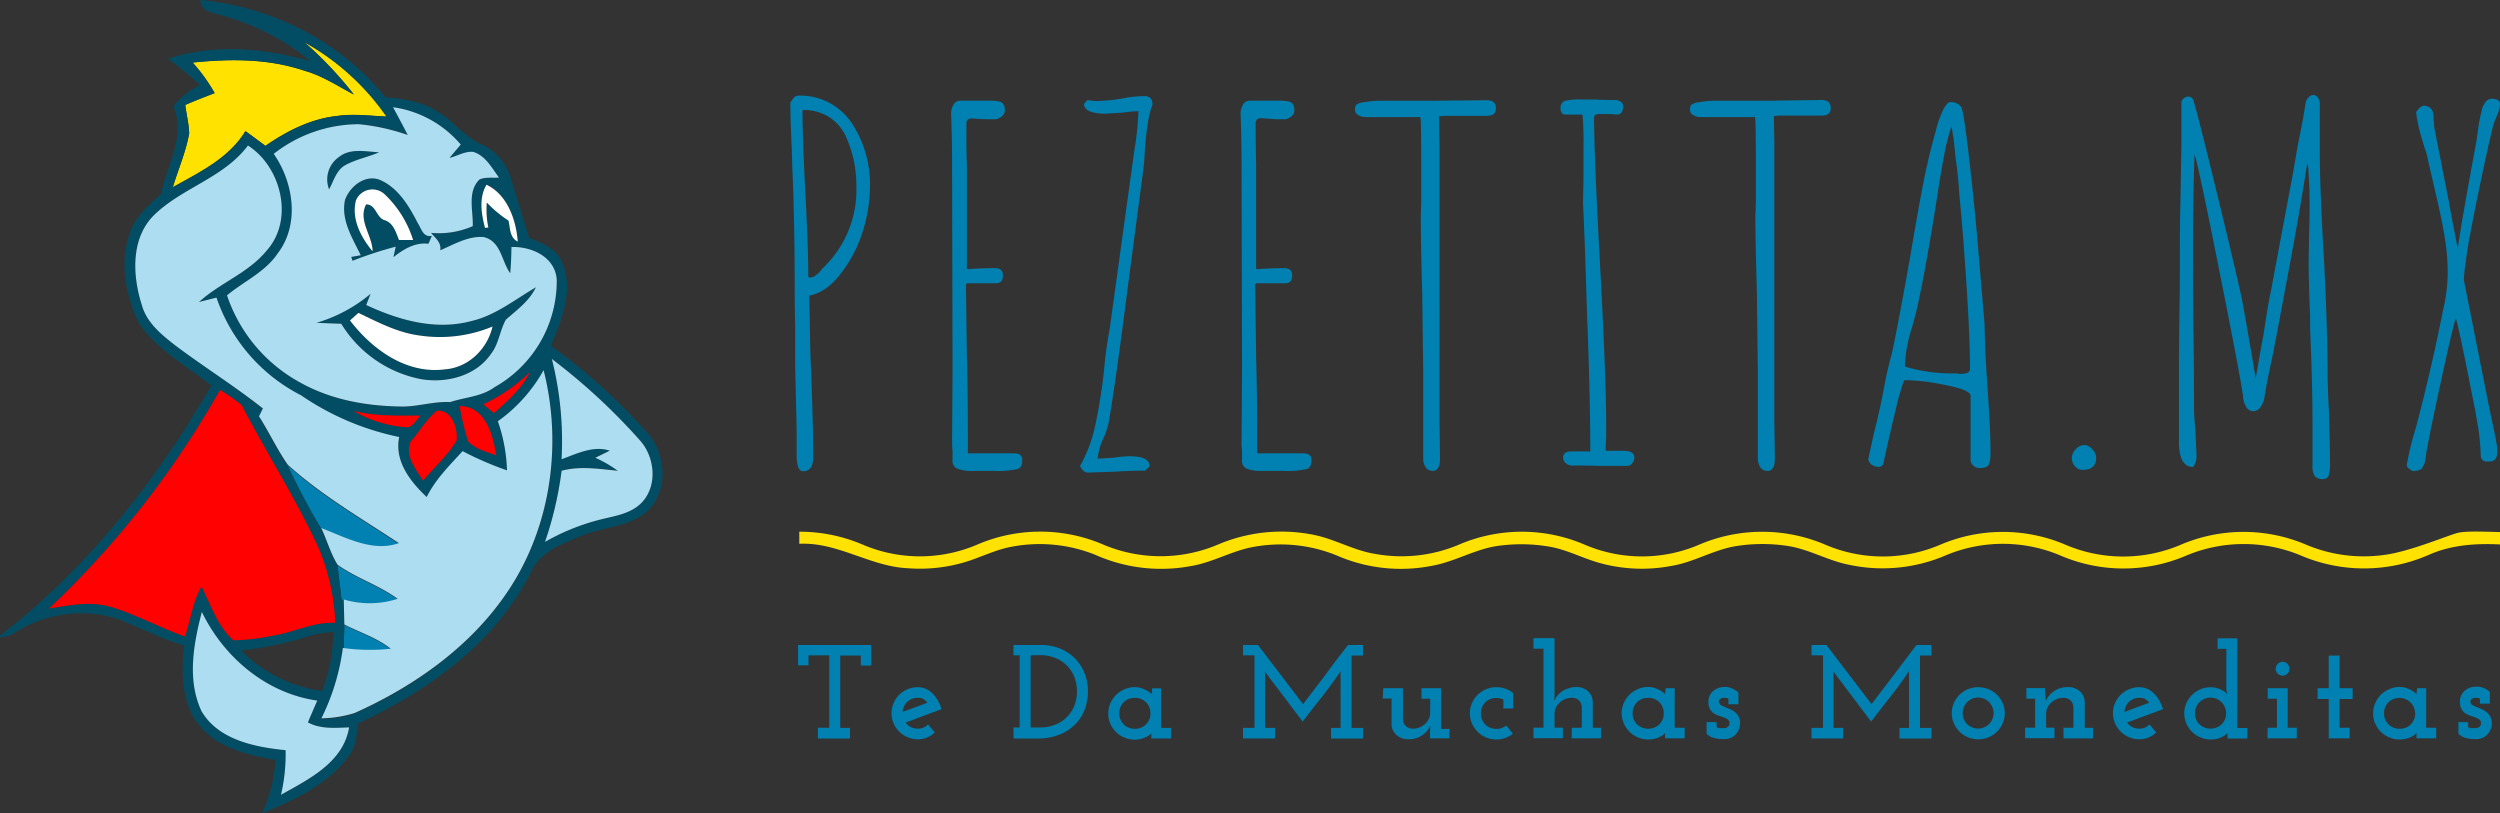 <svg xmlns="http://www.w3.org/2000/svg" fill="#fff" viewBox="0 0 500 162.66"><rect x="0" y="0" width="500" height="162.66" fill="#333333" stroke="none"/><g fill="#0081b1"><path d="M163.58 145.55h2.28v-14.48h-4.16v2h-2.09V129h14.64v4.11h-2.09v-2h-4.11v14.48H170v2.11h-6.41zm24.72-3.72-3.59 1.34-3.58 1.34a2.82 2.82 0 0 0 1 .89 3.18 3.18 0 0 0 1.47.33 2.62 2.62 0 0 0 2-.85l1.35 1.6a4.59 4.59 0 0 1-1.51 1 4.5 4.5 0 0 1-1.85.38 5.31 5.31 0 0 1-3.76-1.55 5.45 5.45 0 0 1-1.12-1.67 5 5 0 0 1-.41-2 5.06 5.06 0 0 1 .41-2 5.33 5.33 0 0 1 1.12-1.67 5.55 5.55 0 0 1 1.68-1.12 5.36 5.36 0 0 1 2.08-.41 3.85 3.85 0 0 1 1.57.33 4.49 4.49 0 0 1 1.35.92 6.1 6.1 0 0 1 1.05 1.41 7.24 7.24 0 0 1 .74 1.73zm-4.66-2.27a3 3 0 0 0-2.2.82 2.92 2.92 0 0 0-.9 2l2.48-.92 2.47-.92a3.4 3.4 0 0 0-.83-.74 2 2 0 0 0-1.02-.24zm19.05 5.93h1.25v-14.42h-1.25V129h5.56a9.83 9.83 0 0 1 3.6.65 8.73 8.73 0 0 1 5 4.84 9.62 9.62 0 0 1 .74 3.88 10.47 10.47 0 0 1-.54 3.24 8.33 8.33 0 0 1-1.76 3 9.33 9.33 0 0 1-3.16 2.22 11.62 11.62 0 0 1-4.75.87h-4.66zm3.44-14.42v14.42H208a8.16 8.16 0 0 0 2.91-.5 6.76 6.76 0 0 0 3.91-3.72 8.07 8.07 0 0 0 0-6 6.8 6.8 0 0 0-1.56-2.28 7 7 0 0 0-2.35-1.46 8.39 8.39 0 0 0-2.91-.5zm15.53 11.59a5.11 5.11 0 0 1 .41-2 5.57 5.57 0 0 1 1.13-1.66 5.25 5.25 0 0 1 1.69-1.14 5.08 5.08 0 0 1 2.09-.43 4.08 4.08 0 0 1 1.33.21 7.45 7.45 0 0 1 1.05.47 4.24 4.24 0 0 1 .72.49c.17.16.26.27.26.32a3.31 3.31 0 0 1 .06-.61 4.6 4.6 0 0 0 0-.64h1.82v7.91h2v2.11h-3.95v-1.07a1 1 0 0 1-.26.29 3.08 3.08 0 0 1-.68.44 4.8 4.8 0 0 1-1 .4 4.91 4.91 0 0 1-1.38.18 5.24 5.24 0 0 1-2.09-.42 5.07 5.07 0 0 1-1.69-1.13 5.47 5.47 0 0 1-1.13-1.67 5.1 5.1 0 0 1-.38-2.05zm2.2 0a3.07 3.07 0 0 0 .86 2.2 3 3 0 0 0 2.25.89 3 3 0 0 0 2.24-.89 3 3 0 0 0 .87-2.2 3 3 0 0 0-3.11-3.08 3 3 0 0 0-3.11 3.08zM269.61 129h3v2.11h-2.3v14.48h2.3v2.11h-6.4v-2.11h1.91v-11.34l-.42.61-.42.61q-1.59 2.28-3.33 4.45a235.47 235.47 0 0 0-3.41 4.4l-7.05-9.32-.47-.72v11.3H255v2.11h-6.4v-2.11h2.3v-14.51h-2.3V129h3c1.52 2 3 3.95 4.51 5.91l4.5 5.92 4.52-5.92c1.45-2 2.96-3.98 4.48-5.91zm7.04 8.64h3.94v6.27a2.1 2.1 0 0 0 .52 1.25 2 2 0 0 0 1.47.57 3.66 3.66 0 0 0 1.31-.24 3.45 3.45 0 0 0 1.86-1.69 2.85 2.85 0 0 0 .29-1.3v-2.75h-1.74v-2.11h3.94v8.15h1.64v1.87H286v-1.36l.08-1.21a4.37 4.37 0 0 1-1.7 2 4.79 4.79 0 0 1-2.61.76 3.5 3.5 0 0 1-2.46-.83 2.94 2.94 0 0 1-1-2.16v-5.16h-1.75zm25.93 9.11a5.51 5.51 0 0 1-1.52.84 5 5 0 0 1-1.79.31 5.11 5.11 0 0 1-2.07-.42 5 5 0 0 1-1.68-1.13 5.3 5.3 0 0 1-1.13-1.67 5.13 5.13 0 0 1-.41-2 5.2 5.2 0 0 1 1.54-3.71 5.29 5.29 0 0 1 3.75-1.53 5.21 5.21 0 0 1 1.83.31 5.43 5.43 0 0 1 1.53.84v3.1h-1.95v-1.79a3.4 3.4 0 0 0-1.41-.3 3 3 0 0 0-3.09 3.08 3 3 0 0 0 .86 2.2 2.94 2.94 0 0 0 2.23.89 3.08 3.08 0 0 0 2-.66zm11.78-1.2h2v-4.16a2.06 2.06 0 0 0-.51-1.25 2 2 0 0 0-1.47-.58 3.58 3.58 0 0 0-1.31.24 3.63 3.63 0 0 0-1.1.68 3.27 3.27 0 0 0-.77 1 2.9 2.9 0 0 0-.29 1.28v2.77h1.67v2.11h-5.88v-2.11h2v-15.8h-2v-2.11h4.21V139l-.08 1.2a4.43 4.43 0 0 1 1.7-2 5.28 5.28 0 0 1 2.62-.79 3.46 3.46 0 0 1 2.46.83 3 3 0 0 1 .95 2.16v5.16h1.64v2.11h-5.87zm9.97-2.89a5.11 5.11 0 0 1 .41-2 5.39 5.39 0 0 1 1.13-1.69 5.25 5.25 0 0 1 1.69-1.14 5.08 5.08 0 0 1 2.09-.43 4 4 0 0 1 1.32.21 7.11 7.11 0 0 1 1.06.47 4.24 4.24 0 0 1 .72.49c.17.16.26.27.26.32a4.42 4.42 0 0 1 .05-.61 3.47 3.47 0 0 0 .06-.64h1.82v7.91h2v2.11H333v-1.07a1.26 1.26 0 0 1-.26.29 3.08 3.08 0 0 1-.68.44 4.8 4.8 0 0 1-1 .4 4.91 4.91 0 0 1-1.38.18 5.24 5.24 0 0 1-2.09-.42 5.07 5.07 0 0 1-1.69-1.13 5.3 5.3 0 0 1-1.13-1.67 5.1 5.1 0 0 1-.44-2.02zm2.2 0a3 3 0 0 0 .86 2.2 3.28 3.28 0 0 0 4.49 0 3 3 0 0 0 .87-2.2 3 3 0 0 0-3.11-3.08 3 3 0 0 0-2.25.87 3 3 0 0 0-.86 2.19zm16.8 1.79v1a2.49 2.49 0 0 0 .63.18 7.59 7.59 0 0 0 .76 0h.2a1.07 1.07 0 0 0 .39-.1 1.28 1.28 0 0 0 .39-.28 1 1 0 0 0 .2-.56.91.91 0 0 0-.27-.74 2.61 2.61 0 0 0-.76-.43l-1-.34a4.84 4.84 0 0 1-1.06-.48 2.52 2.52 0 0 1-.81-.87 3.09 3.09 0 0 1-.32-1.5A2.83 2.83 0 0 1 342 139a3.08 3.08 0 0 1 .79-.92 3.28 3.28 0 0 1 1-.52 3.51 3.51 0 0 1 1-.16 5.91 5.91 0 0 1 .65 0 4.54 4.54 0 0 1 1.56.6 2.71 2.71 0 0 1 .68.53v2.33h-2v-1.16a2.56 2.56 0 0 0-.81-.14 1.23 1.23 0 0 0-.86.26.76.76 0 0 0-.21.68.73.73 0 0 0 .4.52 7.74 7.74 0 0 0 .81.39l1 .42a4.68 4.68 0 0 1 1 .6 2.71 2.71 0 0 1 1 2.29 3.89 3.89 0 0 1-.14.91 3.27 3.27 0 0 1-.52 1 2.92 2.92 0 0 1-1 .85 3.6 3.6 0 0 1-1.72.35 6.88 6.88 0 0 1-1.88-.25 3 3 0 0 1-1.43-.84v-2.33zM383.31 129h3v2.11H384v14.48h2.3v2.11h-6.4v-2.11h1.91v-11.34c-.15.19-.29.4-.43.61l-.42.61q-1.59 2.28-3.33 4.45a199 199 0 0 0-3.4 4.4L367.2 135l-.48-.72v11.3h1.91v2.11h-6.33v-2.11h2.3v-14.51h-2.3V129h3c1.51 2 3 3.95 4.5 5.91l4.51 5.92c1.51-2 3-3.95 4.51-5.92s2.97-3.98 4.49-5.91zm7.04 13.64a5.23 5.23 0 0 1 .41-2 5.33 5.33 0 0 1 1.12-1.67 5.55 5.55 0 0 1 1.68-1.12 5.51 5.51 0 0 1 4.17 0 5.52 5.52 0 0 1 1.7 1.12 5.33 5.33 0 0 1 1.12 1.67 5.23 5.23 0 0 1 .41 2 5.13 5.13 0 0 1-.41 2 5.45 5.45 0 0 1-1.12 1.67 5.36 5.36 0 0 1-7.55 0 5.45 5.45 0 0 1-1.12-1.67 5.13 5.13 0 0 1-.41-2zm2.2 0a3 3 0 0 0 .88 2.18 3.06 3.06 0 0 0 1 .65 3.07 3.07 0 0 0 2.38 0 3.11 3.11 0 0 0 1-.65 3 3 0 0 0 .66-1 3.12 3.12 0 0 0 0-2.4 3.3 3.3 0 0 0-.66-1 3.16 3.16 0 0 0-1-.67 3.07 3.07 0 0 0-2.38 0 3.12 3.12 0 0 0-1 .67 3.47 3.47 0 0 0-.65 1 3.17 3.17 0 0 0-.23 1.24zm20.13 2.91h2v-4.16a2.07 2.07 0 0 0-.52-1.25 2 2 0 0 0-1.46-.58 3.68 3.68 0 0 0-2.41.92 3.35 3.35 0 0 0-.77 1 3 3 0 0 0-.29 1.3v2.75h1.67v2.11h-5.88v-2.11h2v-5.8h-1.74v-2.11H409v.24c0 .43.07.81.1 1.16s0 .74.09 1.16a4.35 4.35 0 0 1 1.71-2 4.65 4.65 0 0 1 2.6-.76 3.46 3.46 0 0 1 2.46.83 3 3 0 0 1 1 2.16v5.16h1.64v2.11h-5.88zm19.93-3.72-3.61 1.34-3.58 1.34a2.82 2.82 0 0 0 1 .89 3.18 3.18 0 0 0 1.47.33 2.62 2.62 0 0 0 2-.85l1.35 1.6a4.59 4.59 0 0 1-1.51 1 4.5 4.5 0 0 1-1.85.38 5.31 5.31 0 0 1-3.76-1.55 5.45 5.45 0 0 1-1.12-1.67 5 5 0 0 1-.41-2 5.06 5.06 0 0 1 .41-2 5.33 5.33 0 0 1 1.12-1.67 5.55 5.55 0 0 1 1.68-1.12 5.36 5.36 0 0 1 2.08-.41 3.85 3.85 0 0 1 1.57.33 4.49 4.49 0 0 1 1.35.92 6.1 6.1 0 0 1 1.05 1.41 7.24 7.24 0 0 1 .76 1.73zm-4.61-2.27a3 3 0 0 0-2.2.82 2.92 2.92 0 0 0-.9 2l2.48-.92 2.47-.92a3.23 3.23 0 0 0-.83-.74 2 2 0 0 0-1.02-.24zm17.49 7.56v-.53s-.1.15-.26.29a2.86 2.86 0 0 1-.68.44 4.61 4.61 0 0 1-1 .4 4.91 4.91 0 0 1-1.38.18 5.27 5.27 0 0 1-2.09-.42 5.17 5.17 0 0 1-1.69-1.13 5.4 5.4 0 0 1-1.13-1.68 5.22 5.22 0 0 1-.41-2 5.07 5.07 0 0 1 .41-2 5.47 5.47 0 0 1 1.13-1.67 5.36 5.36 0 0 1 1.69-1.14 5.45 5.45 0 0 1 2.09-.41 4 4 0 0 1 1.26.19 5.74 5.74 0 0 1 1.05.42 3.73 3.73 0 0 1 .72.48 2 2 0 0 1 .33.32 2.8 2.8 0 0 0-.13-.41 2.8 2.8 0 0 1-.13-.41v-8.26h-1.75v-2.11h3.95v17.93h2v2.11h-3.95zm-6.49-4.48a3.07 3.07 0 0 0 .86 2.2 3.29 3.29 0 0 0 4.5 0 3.07 3.07 0 0 0 .86-2.2 3.11 3.11 0 1 0-6.22 0zm14.54 2.91h1.85v-5.8h-1.85v-2.11h4v7.91h1.82v2.11h-5.87zm1.61-11.78a1.42 1.42 0 0 1 1.38-1.42 1.3 1.3 0 0 1 .92.4 1.33 1.33 0 0 1 .43 1 1.29 1.29 0 0 1-.43 1 1.32 1.32 0 0 1-.92.38 1.34 1.34 0 0 1-.95-.38 1.29 1.29 0 0 1-.43-.98zm10.59-2.65h2.19v6.52h2.6v2.16h-2.6v5.75h2v2.11h-4.18v-7.86h-2.23v-2.16h2.23zm8.89 11.54a4.94 4.94 0 0 1 .41-2 5.54 5.54 0 0 1 1.12-1.69 5.29 5.29 0 0 1 1.7-1.14 5 5 0 0 1 2.09-.43 4.06 4.06 0 0 1 1.32.21 7.61 7.61 0 0 1 1.06.47 4.12 4.12 0 0 1 .71.49c.18.16.27.27.27.32a3.27 3.27 0 0 1 .05-.61 4.6 4.6 0 0 0 .05-.64h1.83v7.91h2v2.11h-3.94v-1.07a1.16 1.16 0 0 1-.27.29 3 3 0 0 1-.67.44 4.7 4.7 0 0 1-1.05.4 4.79 4.79 0 0 1-1.37.18 5.2 5.2 0 0 1-2.09-.42 5.11 5.11 0 0 1-1.7-1.13 5.45 5.45 0 0 1-1.12-1.67 4.93 4.93 0 0 1-.4-2.02zm2.19 0a3 3 0 0 0 .87 2.2 3 3 0 0 0 2.24.89 3 3 0 0 0 2.25-.89 3.07 3.07 0 0 0 .86-2.2 3.17 3.17 0 0 0-5.35-2.21 3 3 0 0 0-.87 2.19zm16.81 1.79v1a2.54 2.54 0 0 0 .62.18h.97a1 1 0 0 0 .38-.1 1.08 1.08 0 0 0 .39-.28.89.89 0 0 0 .2-.56.87.87 0 0 0-.26-.74 2.61 2.61 0 0 0-.76-.43 38.5 38.5 0 0 0-1-.34 5 5 0 0 1-1.05-.48 2.43 2.43 0 0 1-.81-.87 3 3 0 0 1-.32-1.5 2.72 2.72 0 0 1 .32-1.39 3 3 0 0 1 .79-.92 3.23 3.23 0 0 1 1-.52 3.57 3.57 0 0 1 1-.16 6.09 6.09 0 0 1 .65 0 4.9 4.9 0 0 1 .78.19 4.46 4.46 0 0 1 .78.35 2.66 2.66 0 0 1 .67.53v2.33h-2v-1.04a2.5 2.5 0 0 0-.8-.14 1.21 1.21 0 0 0-.86.26.74.74 0 0 0 .18 1.2 7.09 7.09 0 0 0 .82.39q.47.18 1 .42a4.51 4.51 0 0 1 1 .6 3.18 3.18 0 0 1 .75.91 3 3 0 0 1 .29 1.38 3.49 3.49 0 0 1-.15.91 3.24 3.24 0 0 1-.51 1 2.87 2.87 0 0 1-1 .85 3.58 3.58 0 0 1-1.72.35 6.81 6.81 0 0 1-1.87-.25 3 3 0 0 1-1.43-.84v-2.33zM159.33 90.76c0-3.24 0-6.14-.09-8.67l-.2-8.77v-7.9c-.06-2.34-.1-5-.1-7.89q0-13.06-.48-24.18l-.1-3.51q-.29-5.74-.29-9.35l.29-.39a2 2 0 0 1 .39-.49.62.62 0 0 1 .49-.39 1.69 1.69 0 0 1 .68-.1 12.32 12.32 0 0 1 6.16 1.56A12.63 12.63 0 0 1 170.6 25a22.23 22.23 0 0 1 3.4 12.15 30.36 30.36 0 0 1-1.41 9 26.51 26.51 0 0 1-4.22 8.29q-2.93 4-6.51 4.68l.19 10.82.2 5.26c.25 6.24.39 11.57.39 16a4.67 4.67 0 0 1-.44 2.3 1.83 1.83 0 0 1-1.7.73q-1.17-.05-1.17-3.47zm3.4-35.38.88-.68a2.9 2.9 0 0 0 .68-.78l.68-.68a21.59 21.59 0 0 0 6.31-15.89 24 24 0 0 0-2.14-10.14 9.13 9.13 0 0 0-3.4-3.85A9.62 9.62 0 0 0 160.5 22q0 5.55.58 16.67t.58 16.66l.2.2zm28.71 38.36a1.7 1.7 0 0 1-.93-1.71v-1.85a15.34 15.34 0 0 1-.09-1.75v-.2l.09-14.23-.09-40.26q0-6.23-.2-10.82a3.6 3.6 0 0 1 .49-2 1.44 1.44 0 0 1 1.26-.78h6a7.86 7.86 0 0 1 2 .2c.65.19 1 .75 1 1.66a1.55 1.55 0 0 1-.58 1.26 2.52 2.52 0 0 1-1.26.59h-1.65L196 23.8l-1.55-.1a1.31 1.31 0 0 0-.92.25 1.27 1.27 0 0 0-.25.92c0 3.06 0 5.82.1 8.29v20.47a.17.17 0 0 0 .19.19h.2c1.62-.13 3.37-.19 5.25-.19 1 0 1.55.45 1.55 1.36a1.89 1.89 0 0 1-.34 1.32 1.53 1.53 0 0 1-1.12.34h-5.54c-.25 0-.38.16-.38.49l.19 14.42q.19 6.73.19 15.5v3.61h9.14q1.74 0 1.74 1.26 0 1.56-.87 1.86a18.29 18.29 0 0 1-4.76.39h-4.08a8.39 8.39 0 0 1-3.3-.44zM216 93.2a28.52 28.52 0 0 0 3-7.89 106.19 106.19 0 0 0 1.79-11.12 86.3 86.3 0 0 1 1.17-8.57l4.47-32.36.48-3.42a58.7 58.7 0 0 0 .78-7.6 26.74 26.74 0 0 0-3.2.29l-3.31.2q-4.37 0-4.37-1.95l.68-.78a9 9 0 0 0 2.33.19 35.57 35.57 0 0 0 4.57-.48 23.83 23.83 0 0 1 4.56-.49c1 0 1.56.58 1.56 1.75q-1.06 2.34-1.56 9.36a40.34 40.34 0 0 1-.38 4.29l-2.92 22.13q-2.43 19.1-3.88 27.58a15.5 15.5 0 0 1-1.17 3.51 11.89 11.89 0 0 0-1.07 3.9l3.21-.2a24.47 24.47 0 0 1 3.11-.29q4.08 0 4.08 2l-.88.88c-2.14 0-4 .06-5.73.19l-5.83.2c-.59-.05-1.07-.47-1.49-1.32zm33.33.54a1.71 1.71 0 0 1-.92-1.71v-1.85a13.23 13.23 0 0 1-.1-1.75v-.2l.1-14.23-.1-40.26q0-6.23-.19-10.82a3.68 3.68 0 0 1 .48-2 1.46 1.46 0 0 1 1.27-.78h6a7.86 7.86 0 0 1 2 .2c.65.19 1 .75 1 1.66a1.55 1.55 0 0 1-.58 1.26 2.51 2.51 0 0 1-1.27.59h-1.62l-1.55-.1-1.56-.1a1.31 1.31 0 0 0-.92.25 1.32 1.32 0 0 0-.24.92q0 4.59.1 8.29v20.52a.17.17 0 0 0 .19.19h.19c1.62-.13 3.37-.19 5.25-.19 1 0 1.56.45 1.56 1.36a1.88 1.88 0 0 1-.35 1.32 1.49 1.49 0 0 1-1.11.34h-5.54c-.26 0-.39.16-.39.49l.2 14.42q.2 6.73.19 15.5v3.61h9.13c1.17 0 1.75.42 1.75 1.26q0 1.56-.87 1.86a18.34 18.34 0 0 1-4.76.39h-4.08a8.45 8.45 0 0 1-3.26-.44zm35.8-.29a3.16 3.16 0 0 1-.49-1.81V74.29l-.19-15.59c-.2-7-.29-12.15-.29-15.6l.09-2.83v-6.33q0-10.53-.19-10.53h-11a2.62 2.62 0 0 1-1.41-.39A1.21 1.21 0 0 1 271 22a1.52 1.52 0 0 1 .29-1.07 3.25 3.25 0 0 1 1.56-.49 19.22 19.22 0 0 1 3.88-.29h9.72l10.68-.1a2.49 2.49 0 0 1 1.61.39 1.62 1.62 0 0 1 .43 1.27c0 1-.61 1.46-1.84 1.46h-8.65l-.87.1.1 5.65v55.22l.09 7.21v.19a8.11 8.11 0 0 1-.09 1.32 1.61 1.61 0 0 1-.39.83 1.06 1.06 0 0 1-1 .49 1.65 1.65 0 0 1-1.39-.73zm29.24-.35a1.78 1.78 0 0 1-1.22-.48 1.48 1.48 0 0 1-.53-1.08q0-1.26 1.65-1.26h3.79q0-11.2-.68-28.27-.39-13.65-.78-21.44l.1-5v-6.41a58.47 58.47 0 0 0-.2-6.24h-3.4c-.64 0-1-.45-1-1.36a1.54 1.54 0 0 1 .78-1.37 12.74 12.74 0 0 1 3.59-.29h2.72c1 .07 2.2.1 3.7.1a2.15 2.15 0 0 1 1.26.34 1.18 1.18 0 0 1 .48 1 2 2 0 0 1-.29 1.08.94.94 0 0 1-.87.48 6.55 6.55 0 0 1-1.17-.09h-2.14A2 2 0 0 0 319 23l-.19.39q0 7.61 1.26 30.7 1.15 21.36 1.16 30.71v2.73c-.06.84-.09 1.72-.09 2.63h3.49c1.49 0 2.24.46 2.24 1.36a1.79 1.79 0 0 1-.44 1.13 1.23 1.23 0 0 1-.92.53h-5.25c-1.52-.04-3.5-.08-5.89-.08zm37.69.35a3.16 3.16 0 0 1-.49-1.81V74.29l-.19-15.59c-.2-7-.3-12.15-.3-15.6l.1-2.83v-6.33q0-10.53-.19-10.53H340a2.62 2.62 0 0 1-1.4-.41 1.21 1.21 0 0 1-.6-1 1.52 1.52 0 0 1 .29-1.07 3.21 3.21 0 0 1 1.56-.49 19.22 19.22 0 0 1 3.88-.29h9.72L364.1 20a2.49 2.49 0 0 1 1.61.39 1.62 1.62 0 0 1 .43 1.27c0 1-.61 1.46-1.84 1.46h-8.65l-.87.1.09 5.65v55.27l.1 7.21v.19a7 7 0 0 1-.1 1.32 1.47 1.47 0 0 1-.39.83 1 1 0 0 1-1 .49 1.64 1.64 0 0 1-1.42-.73zm42.59-.35a1.53 1.53 0 0 1-.53-1.17V79.17q0-1.17-5-2.15a43.8 43.8 0 0 0-8.16-1c-.13 0-.34.48-.63 1.46l-.63 2.14q-1.26 5.07-2.53 10.82l-.48 2.15a.92.92 0 0 1-1 .78 2.28 2.28 0 0 1-1.41-.49 1.46 1.46 0 0 1-.63-1.17l.09-.2v-.09l1.07-4.88q1.17-4.57 2-9a69.06 69.06 0 0 1 1.46-6.44q.78-3.21 3.11-16.08l.58-3.22q2.54-15 3.5-18.91c.32-1.56.91-3.86 1.75-6.92a22.35 22.35 0 0 1 1.36-3.9c.58-1.1 1.07-1.65 1.45-1.65a2.53 2.53 0 0 1 2.24 1c.32.59.82 3.8 1.5 9.65s1.28 11.76 1.8 17.74L396.93 65q0 4.2.59 12.67t.58 12.77v.39a6.24 6.24 0 0 1-.29 2c-.26.52-.88.78-1.85.78a1.85 1.85 0 0 1-1.31-.51zM394 73.8q0-6-.68-16.52t-1.46-18.47q-.19-3.41-.77-7.5l-.39-3.81a9 9 0 0 1-.2-1.07l-.19-1.17a40.93 40.93 0 0 0-1.51 5.95q-.72 3.8-1.5 9Q385 54.7 383.33 62l-.87 3.31a28.52 28.52 0 0 0-1.46 7.42v.59a32.26 32.26 0 0 0 9.81 1.36h.59a2 2 0 0 0 .68.1c1.29 0 1.92-.33 1.92-.98zm21 19.45a2.41 2.41 0 0 1-.63-1.61 2.57 2.57 0 0 1 .78-1.8 2.36 2.36 0 0 1 1.75-.83 2.19 2.19 0 0 1 1.55.83 2.48 2.48 0 0 1 .78 1.7c0 1.63-.91 2.44-2.72 2.44a1.93 1.93 0 0 1-1.51-.73zm47.94 1.95a3.82 3.82 0 0 1-.44-2.1v-8.87c0-4.41-.13-9.78-.38-16.08a92.5 92.5 0 0 1-.1-5.07c-.2-4.61-.29-8.25-.29-10.91l.09-5.46c.07-1.63.1-3.45.1-5.46 0-1.76 0-3.32-.1-4.68l-.14-2.44a12.48 12.48 0 0 0-.15-1.56l-.19.69q-1.06 7.11-3.21 18.71t-3.49 18.62c-.91 4.16-1.49 7.11-1.75 8.87a4.17 4.17 0 0 1-.83 2 1.78 1.78 0 0 1-1.41.78 1.65 1.65 0 0 1-1.36-.78 4.16 4.16 0 0 1-.68-2.24q-.67-4.68-4.95-26.12t-4.76-22.18q-.3 8.76-.29 19.69 0 8.56.09 15.49t.1 15.5c0 1 .1 2.5.29 4.58l.2 4.68a3.63 3.63 0 0 1-.68 2.54q-2.82 0-2.82-5.07V72.05l.1-9.84c.06-2.93.09-6.24.09-10 0-4.29 0-8.12.1-11.5l.2-11.6v-8.53a1.15 1.15 0 0 1 .43-.87 1.37 1.37 0 0 1 .93-.39 1.06 1.06 0 0 1 1.06.78q.89 2.92 4.38 17.25t5.24 22.13q.87 4.58 2.82 16.18l.68-3.81c.19-1.16.48-2.79.87-4.87q1.17-7.61 1.46-8.58l4.47-23.88.87-5.07 1.07-5.45.49-2.93a2.5 2.5 0 0 1 .58-1.51 1.42 1.42 0 0 1 1.07-.56 1.13 1.13 0 0 1 .87.49 2.15 2.15 0 0 1 .39 1.37v9.65q0 7.3.88 22.12.68 13.65.68 21.93c0 1.76.09 4.46.29 8.09q.19 7 .19 9.75a8.85 8.85 0 0 1-.29 2.83 1.22 1.22 0 0 1-1.07.58 1.94 1.94 0 0 1-1.7-.61zm19.48-1.02-.54-.39a1.06 1.06 0 0 1-.53-.78 59.77 59.77 0 0 1 1.84-7.51q2.43-9.16 4.47-18.81l1-4.87a34.25 34.25 0 0 0 .78-5 20.69 20.69 0 0 0 .1-2.34 43.3 43.3 0 0 0-.54-6.67q-.53-3.46-1.79-8.82l-1.56-6.73a11.88 11.88 0 0 0-.68-2.53l-.58-1.95a30.26 30.26 0 0 1-1.17-5.36c.59-.85 1.11-1.27 1.56-1.27a1.81 1.81 0 0 1 1.26.44 1.72 1.72 0 0 1 .58 1 6 6 0 0 1 .1 1.46 7.27 7.27 0 0 1 .1 1.27l2.3 11.68.68 3.41c.26 1.56.55 3.15.87 4.78s.62 3.15.88 4.58q.58-4.48 3.79-21.84l.19-1.46a42.45 42.45 0 0 1 .78-4.29 4.44 4.44 0 0 1 .82-1.8 1.5 1.5 0 0 1 1.12-.63c1.17 0 1.75.35 1.75 1.07a6.59 6.59 0 0 1-.58 2.24l-.68 1.66q-1.37 5.36-4 18.42l-1 5.26a176.5 176.5 0 0 0-.77 5.27 27.3 27.3 0 0 0-.2 2.34L498 82.28l1.07 5 .19 1.17a7.64 7.64 0 0 1 .2 1.85q0 2-1.56 2a6.4 6.4 0 0 1-.82 0 1.11 1.11 0 0 1-.63-.35 1.15 1.15 0 0 1-.3-.87 44.82 44.82 0 0 0-.48-5.36c0-.07-.16-1-.49-2.83.07.26-.09-.59-.48-2.53l-.7-3.53q-2.24-11.31-2.82-13.16-.39.67-2.82 11.84t-3.11 15.16l-.09.68-.2 1.17a6.72 6.72 0 0 1-.48 1 .59.59 0 0 1-.39.39 3.5 3.5 0 0 0-.49.2l-.77.1zM57.52 93.07c6.75 6.1 14.66 10.68 22.22 15.68-5.24 1.86-10.66-1.18-15.51-3a139.09 139.09 0 0 1-6.71-12.68zm9.97 19.99c3.78 2.68 8.29 4.06 12 6.81a18.15 18.15 0 0 1-10.77.13l-.44-.08c-.23-2.3-.51-4.58-.79-6.86zM68.87 125c3.1 1.61 6.52 2.65 9.28 4.85a38.48 38.48 0 0 1-9.41-.13l.13-4.72z"/></g><g fill="#ffe200"><path d="M500 106.41v2.48c-4.83-.24-9.76.08-14.24 2.08a32.21 32.21 0 0 1-25.35.23 29.68 29.68 0 0 0-23.35 0 31.91 31.91 0 0 1-24.75 0 29.51 29.51 0 0 0-23-.2 32 32 0 0 1-19.28 2c-4.33-.79-8.18-3.17-12.55-3.82a33.46 33.46 0 0 0-10 0c-4.59.66-8.62 3.26-13.19 4a31.42 31.42 0 0 1-14.3-.57c-3.35-.91-6.45-2.61-9.88-3.24a33.54 33.54 0 0 0-10.1-.25c-4.7.54-8.8 3.14-13.42 4a32 32 0 0 1-19.17-2 29.81 29.81 0 0 0-16.6-1.76c-4.34.74-8.19 3.1-12.52 3.83a32.25 32.25 0 0 1-19.15-2.19 29.82 29.82 0 0 0-16.66-1.68c-3.46.59-6.58 2.29-9.93 3.23a31.38 31.38 0 0 1-10.9 1.1c-7.58-.3-14.1-5.28-21.8-4.89v-2.42a32.15 32.15 0 0 1 12.79 2.63 29.12 29.12 0 0 0 22.68 0 31.94 31.94 0 0 1 25-.19 29.41 29.41 0 0 0 23.36.09 32.4 32.4 0 0 1 19.19-1.87c4.16.86 7.89 3.1 12.09 3.77a29.49 29.49 0 0 0 17.19-2 31.89 31.89 0 0 1 25 .26 29.08 29.08 0 0 0 22.45 0 32.11 32.11 0 0 1 25.5-.07 29.23 29.23 0 0 0 22.9 0 31.88 31.88 0 0 1 24.81-.13 29.37 29.37 0 0 0 23.43.08 31.91 31.91 0 0 1 24.91 0 29.61 29.61 0 0 0 15.57 2.09c5.18-.63 13-4 14.85-4.43s5.86-.2 8.42-.16zM60.85 8.42A49 49 0 0 1 77.31 23.3c-3.24-.13-6.48-.59-9.7-.14-5.32.55-10.19 3-14.52 6-1.33-1-2.67-2-4-2.95-3.28 5.43-9.19 8.23-14.52 11.22 1.08-3.6 2.62-7.07 3.27-10.78-.06-1.92-.56-3.78-.78-5.68 1.93-.86 3.9-1.62 5.87-2.37a33.89 33.89 0 0 0-4.41-6.11c7.46-.77 15.15-.82 22.33 1.62 3.58 1 6.68 3.06 9.93 4.78a76.48 76.48 0 0 0-9.93-10.47z"/></g><g fill="#024d63"><path d="M40.07 0c14.24 1.35 28 8.2 37 19.47 3.49.26 7.08.8 10.12 2.67 3.4 1.81 5.59 5.28 9.21 6.76a10.85 10.85 0 0 1 5.89 7.1c1.18 3.86 2.33 7.72 3.55 11.57 2.58 1.06 5.56 2.18 6.63 5 2.34 5.51-.17 11.43-2.28 16.59a118.13 118.13 0 0 1 19.23 17.34c3.94 4.28 4.4 12-.25 16-3.72 3-8.77 2.89-13 4.71-3.79 1.6-8.27 3.19-10 7.28-7.12 14.13-20.56 23.7-34.58 30.22-.22 2.3-.36 4.78-1.94 6.63-4.23 5.62-10.82 8.71-17.18 11.28A31.46 31.46 0 0 0 55.12 152c-5.68-1-11.91-2.47-15.6-7.31-3.2-4.45-3.32-10.32-2.66-15.57-4.73-1.39-9.08-3.74-13.68-5.46a24.58 24.58 0 0 0-20.09 2.8 6 6 0 0 1-3.09 1v-.34c17.44-13.4 31.28-31 42.27-50-5-4-10.91-7.12-14.51-12.54-2.59-5.4-3.85-11.86-1.89-17.67 1-3.4 3.75-5.84 6.32-8.09 1.26-5.78 5-11.6 2.49-17.58A15.31 15.31 0 0 1 40 17a61 61 0 0 0-6.43-5.24c9.23-3.06 19.3-2.15 28.52.48A47.08 47.08 0 0 0 45 3.27c-1.93-.7-4.8-.64-4.93-3.27zm20.78 8.42a76.48 76.48 0 0 1 9.92 10.51c-3.25-1.72-6.35-3.8-9.93-4.78-7.18-2.44-14.84-2.39-22.33-1.62a33.89 33.89 0 0 1 4.41 6.11C41 19.39 39 20.15 37.05 21c.22 1.9.72 3.76.78 5.68-.65 3.71-2.19 7.18-3.27 10.78 5.33-3 11.24-5.79 14.52-11.22 1.34 1 2.68 2 4 2.95 4.33-3 9.2-5.49 14.52-6 3.22-.45 6.46 0 9.7.14A49 49 0 0 0 60.85 8.42zm17.76 13c1 1.84 2 3.68 2.94 5.53a41.71 41.71 0 0 0-9.84-2.09 27.73 27.73 0 0 0-17 5.93c4 5.66 5.24 14.08.84 19.85-2.51 3.79-6.8 5.63-10.18 8.45a31.11 31.11 0 0 0 14.76 17.5c6 3.36 13 4.62 19.86 4.73 3.39.13 6.64-1.07 10-.88 3-1 6.3-1.11 8.91-3A24.37 24.37 0 0 0 111.35 56c-.28-4.57-5-6.71-9.06-6.58 0 1.75-.08 3.5-.25 5.25-1.75-2.43-1.82-6.42-5.31-7.24-3.1-.24-5.92 1.46-8.68 2.65.27-1.56-1-2.44-1.84-3.49a16.84 16.84 0 0 0 8.34-1.34c.12-3.08-1.16-6.91 1.37-9.35 1.22-.51 2.59-.27 3.88-.36-1.43-1.94-2.67-4.35-5.11-5.13-1.67-.22-3.21.83-4.79 1.18l2.25-2.66a21.74 21.74 0 0 0-13.54-7.49zm-29 7.66c-4.87 6.54-13.36 8.48-19 14.12-4.49 4.68-4.09 12-2.24 17.79 1 3.54 3.94 5.93 6.71 8.09 5.76 4.34 11.92 8.19 17.47 12.74l-.78 1.57c2 3.16 3.6 6.59 5.75 9.68a139.09 139.09 0 0 0 6.71 12.66c1.14 2.42 1.84 5.06 3.26 7.33.28 2.28.56 4.56.82 6.86l.44.08.12 5-.13 4.72h-.17a44.62 44.62 0 0 1-4.29 14.05 23.29 23.29 0 0 0 6.65-1.06c12-5.38 23.22-13.25 30.6-24.29 8.63-12.83 11-29.37 7.19-44.27a31.21 31.21 0 0 1-9.15 10.15 32.67 32.67 0 0 1 1.83 9.82 65.19 65.19 0 0 1-8.88-3.84c-2.63 2.87-5.43 5.64-7.18 9.17-3.27-3.11-6.48-7.24-5.5-12a53.78 53.78 0 0 1-19.61-8.33 34.39 34.39 0 0 1-16.93-19.6l-3.5.88c4.21-3.84 9.89-5.8 13.55-10.28 5.52-6.2 2.92-16.74-3.76-21.02zM97 45.57l.67-.12a17.5 17.5 0 0 1-.31-5 23.51 23.51 0 0 0 4.34 3.62c.36 1.5.2 3.4 1.85 4.2-.32-4.33-2.06-9.4-6.25-11.38-1.52 2.73-1.03 5.85-.3 8.68zm13.35 26.22a66.86 66.86 0 0 1 1.95 20c3.06-1.1 6.33-2.8 9.65-1.71l-2.9 1.41a24.85 24.85 0 0 1 4.49 2.6c-3.74-.32-7.53-.92-11.23 0a71.74 71.74 0 0 1-3.31 14.29 43.79 43.79 0 0 1 10.22-4.27c3.22-.91 7-1.17 9.32-3.83 3-3.43 2.36-9-.63-12.3a122.42 122.42 0 0 0-17.54-16.19zm-13.69 9.08 2.11 1.75c2.73-2.41 5.54-4.89 7.2-8.2a34.26 34.26 0 0 1-9.31 6.45zM9.81 121.71c4.06-.66 8.29-1.56 12.36-.35 5.11 1.5 9.79 4.18 14.83 5.91 1.12-3.33 1.54-6.9 3.31-10 1.85 3.7 3.21 7.93 6.35 10.76a44.33 44.33 0 0 0 8.27-1c4.08-.7 7.89-2.74 12.12-2.49a43.17 43.17 0 0 0-3.29-14.91C59.22 99.75 53.37 90.56 48.32 81A36.65 36.65 0 0 0 44 78a185.06 185.06 0 0 1-34.19 43.71zm82.12-40.49a53.27 53.27 0 0 0 1.69 7c1.46 1.58 3.69 2.09 5.64 2.83-.67-4.05-2.17-9.88-7.33-9.83zm-21.18 1a24.1 24.1 0 0 0 10.17 3.22c1.56.33 2.26-1.4 3.19-2.3-4.47-.02-8.99.14-13.36-.94zm11.42 6.08c-1.3 2.89 1 5.53 2.44 7.83 2.22-2.66 4.91-5 6.71-8 .25-2.49-.86-6.11-3.92-6-2.08 1.7-3.48 4.13-5.23 6.15zm-41.8 34.11c-1.66 6.39-3 13.64-.06 19.86 3.39 5.73 10.69 7.15 16.81 7.79a35.73 35.73 0 0 1-.92 8.94c5.56-3.12 12.47-6.49 13.62-13.48-2.78.07-5.7.37-8.24-1 .61-1.46 1.24-2.91 1.87-4.36-10.18-1.49-18.68-8.68-23.08-17.77zm19.54 5.4a71.14 71.14 0 0 1-11.68 2.28 27.86 27.86 0 0 0 16.2 8.1 33.72 33.72 0 0 0 2.24-11.81 26.37 26.37 0 0 0-6.76 1.41z"/><path d="M67.82 31.38c2.26-1.79 5.32-1.07 8-.92-2.26 1-4.76 1.42-6.92 2.66-1.68 1.05-2.18 3.12-3.08 4.75a5.46 5.46 0 0 1 2-6.49zM69 40c1-2.63 3.88-5.1 6.79-4.09 3.77 1.53 6 5.27 7.75 8.74.71 1.06 1 2.85 2.8 2.53l-.68 1.57c-2.66-.3-5 1.1-7 2.68l.46-2.1a77.33 77.33 0 0 0-8.65 2.83c0-.2-.17-.59-.22-.78l1.87-.33C70.46 47.62 68.12 44 69 40zm2.2.13c-.9 3.72 1 7.33 3.32 10.12 0-3.19-3-6.15-1.3-9.39 1.94 0 2 2.48 3.58 3.12 1.89.54 2.38 2.43 3 4l2.82.02A21.37 21.37 0 0 0 77 38.92a3.57 3.57 0 0 0-5.83 1.22zm22.94 24.11c4.88-1.08 8.79-4.31 13-6.79-1.3 2.74-3.77 4.52-6 6.46-1.19 2.17-1.38 4.86-3 6.88-3.05 4.46-9 5.94-14.13 5a24.08 24.08 0 0 1-15.8-11.08c-1.65 0-3.29-.11-4.94-.19a30 30 0 0 0 10.81-5.8l-.88 2.24C79.68 64 87 66.12 94.14 64.24zM70 64.09c4.45 5.84 11.36 10.82 19.06 9.77 4.66-.36 8.4-4.11 9.44-8.55a27.39 27.39 0 0 1-14.45 1.81c-4.44-.55-8.4-2.64-12.37-4.54z"/></g><path fill="#ff0101" d="M96.66 80.87a34.26 34.26 0 0 0 9.34-6.45c-1.66 3.31-4.47 5.79-7.2 8.2zM9.81 121.71A185.06 185.06 0 0 0 44 78a36.65 36.65 0 0 1 4.32 3c5 9.6 10.9 18.79 15.44 28.66a43.17 43.17 0 0 1 3.29 14.91c-4.23-.25-8 1.79-12.12 2.49a44.33 44.33 0 0 1-8.27 1c-3.14-2.83-4.5-7.06-6.35-10.76-1.77 3.08-2.19 6.65-3.31 10-5-1.73-9.72-4.41-14.83-5.91-4.07-1.24-8.3-.34-12.36.32zm82.12-40.49c5.16 0 6.66 5.78 7.33 9.86-2-.74-4.18-1.25-5.64-2.83a53.27 53.27 0 0 1-1.69-7.03zm-21.18.98c4.37 1.08 8.89.92 13.36.92-.93.9-1.63 2.63-3.19 2.3a24.1 24.1 0 0 1-10.17-3.22zm11.42 6.08c1.75-2 3.15-4.45 5.23-6.15 3.06-.12 4.17 3.5 3.92 6-1.8 3-4.49 5.33-6.71 8-1.43-2.32-3.74-4.96-2.44-7.85z"/><g fill="#adddf0"><path d="M78.61 21.44a21.74 21.74 0 0 1 13.54 7.47l-2.25 2.66c1.58-.35 3.12-1.4 4.79-1.18 2.44.78 3.68 3.19 5.11 5.13-1.29.09-2.66-.15-3.88.36-2.53 2.44-1.25 6.27-1.37 9.35a16.84 16.84 0 0 1-8.34 1.34c.81 1 2.11 1.93 1.84 3.49 2.76-1.19 5.58-2.89 8.68-2.65 3.49.82 3.56 4.81 5.31 7.24.17-1.75.22-3.5.25-5.25 4.06-.13 8.78 2 9.06 6.58a24.37 24.37 0 0 1-12.42 21.44c-2.61 1.93-5.92 2-8.91 3-3.4-.19-6.65 1-10 .88-6.85-.11-13.82-1.37-19.86-4.73a31.11 31.11 0 0 1-14.76-17.5c3.38-2.82 7.67-4.66 10.18-8.45 4.4-5.77 3.13-14.19-.84-19.85a27.73 27.73 0 0 1 17-5.93A41.71 41.71 0 0 1 81.55 27c-.96-1.88-1.96-3.72-2.94-5.56zm-10.79 9.94a5.46 5.46 0 0 0-2 6.49c.9-1.63 1.4-3.7 3.08-4.75 2.16-1.24 4.66-1.67 6.92-2.66-2.68-.15-5.74-.87-8 .92zM69 40c-.85 4 1.49 7.61 3.15 11.05l-1.87.33c0 .19.17.58.22.78a77.33 77.33 0 0 1 8.65-2.83l-.46 2.1c2-1.58 4.31-3 7-2.68l.68-1.57c-1.78.32-2.09-1.47-2.8-2.53-1.77-3.47-4-7.21-7.75-8.74-2.97-1-5.9 1.47-6.82 4.09zm25.14 24.24C87 66.12 79.68 64 73.24 61l.88-2.24a30 30 0 0 1-10.81 5.8c1.65.08 3.29.14 4.94.19a24.08 24.08 0 0 0 15.8 11.05c5.11.93 11.08-.55 14.13-5 1.59-2 1.78-4.71 3-6.88 2.22-1.94 4.69-3.72 6-6.46-4.25 2.47-8.18 5.7-13.04 6.78z"/><path d="M49.59 29.1c6.68 4.28 9.28 14.82 3.76 21-3.66 4.5-9.35 6.46-13.55 10.3l3.5-.88a34.39 34.39 0 0 0 16.93 19.55 53.78 53.78 0 0 0 19.61 8.33c-1 4.81 2.23 8.94 5.5 12 1.75-3.53 4.55-6.3 7.18-9.17a65.19 65.19 0 0 0 8.88 3.84 32.67 32.67 0 0 0-1.83-9.82 31.21 31.21 0 0 0 9.15-10.21c3.79 14.9 1.44 31.44-7.19 44.27-7.38 11-18.62 18.91-30.6 24.29a23.29 23.29 0 0 1-6.65 1.06 44.62 44.62 0 0 0 4.29-14.05h.17a38.48 38.48 0 0 0 9.41.13c-2.76-2.2-6.18-3.24-9.28-4.85l-.12-5a18.15 18.15 0 0 0 10.77-.13c-3.74-2.75-8.25-4.13-12-6.81-1.42-2.27-2.12-4.91-3.26-7.33 4.85 1.84 10.27 4.88 15.51 3-7.56-5-15.47-9.58-22.22-15.68-2.15-3.09-3.73-6.52-5.75-9.68l.78-1.57C47 77.27 40.84 73.42 35.08 69.1c-2.77-2.16-5.74-4.55-6.71-8.09-1.85-5.76-2.25-13.11 2.24-17.79 5.62-5.64 14.11-7.58 18.98-14.12z"/><path d="M110.37 71.79A122.42 122.42 0 0 1 127.92 88c3 3.25 3.63 8.87.63 12.3-2.37 2.66-6.1 2.92-9.32 3.83a43.79 43.79 0 0 0-10.23 4.25 71.74 71.74 0 0 0 3.32-14.23c3.7-1 7.49-.35 11.23 0a24.85 24.85 0 0 0-4.49-2.6l2.9-1.41c-3.32-1.09-6.59.61-9.65 1.71a66.86 66.86 0 0 0-1.94-20.06zm-70 50.6c4.4 9.09 12.9 16.28 23.08 17.73-.63 1.45-1.26 2.9-1.87 4.36 2.54 1.39 5.46 1.09 8.24 1-1.15 7-8.06 10.36-13.62 13.48a35.73 35.73 0 0 0 .92-8.92c-6.12-.62-13.42-2.04-16.81-7.79-2.94-6.25-1.6-13.47.06-19.86z"/></g><path d="M71.17 40.14A3.57 3.57 0 0 1 77 38.92 21.37 21.37 0 0 1 82.62 48H79.8c-.65-1.61-1.14-3.5-3-4-1.59-.64-1.64-3.15-3.58-3.12-1.67 3.24 1.27 6.2 1.3 9.39-2.32-2.8-4.25-6.41-3.35-10.13zM97 45.57c-.75-2.83-1.24-6 .3-8.63 4.19 2 5.93 7.05 6.25 11.38-1.65-.8-1.49-2.7-1.85-4.2a23.51 23.51 0 0 1-4.34-3.62 17.5 17.5 0 0 0 .31 5zM70 64.09l1.68-1.51c4 1.9 7.93 4 12.37 4.54a27.39 27.39 0 0 0 14.45-1.81c-1 4.44-4.78 8.19-9.44 8.55-7.69 1.05-14.6-3.93-19.06-9.77z"/></svg>
